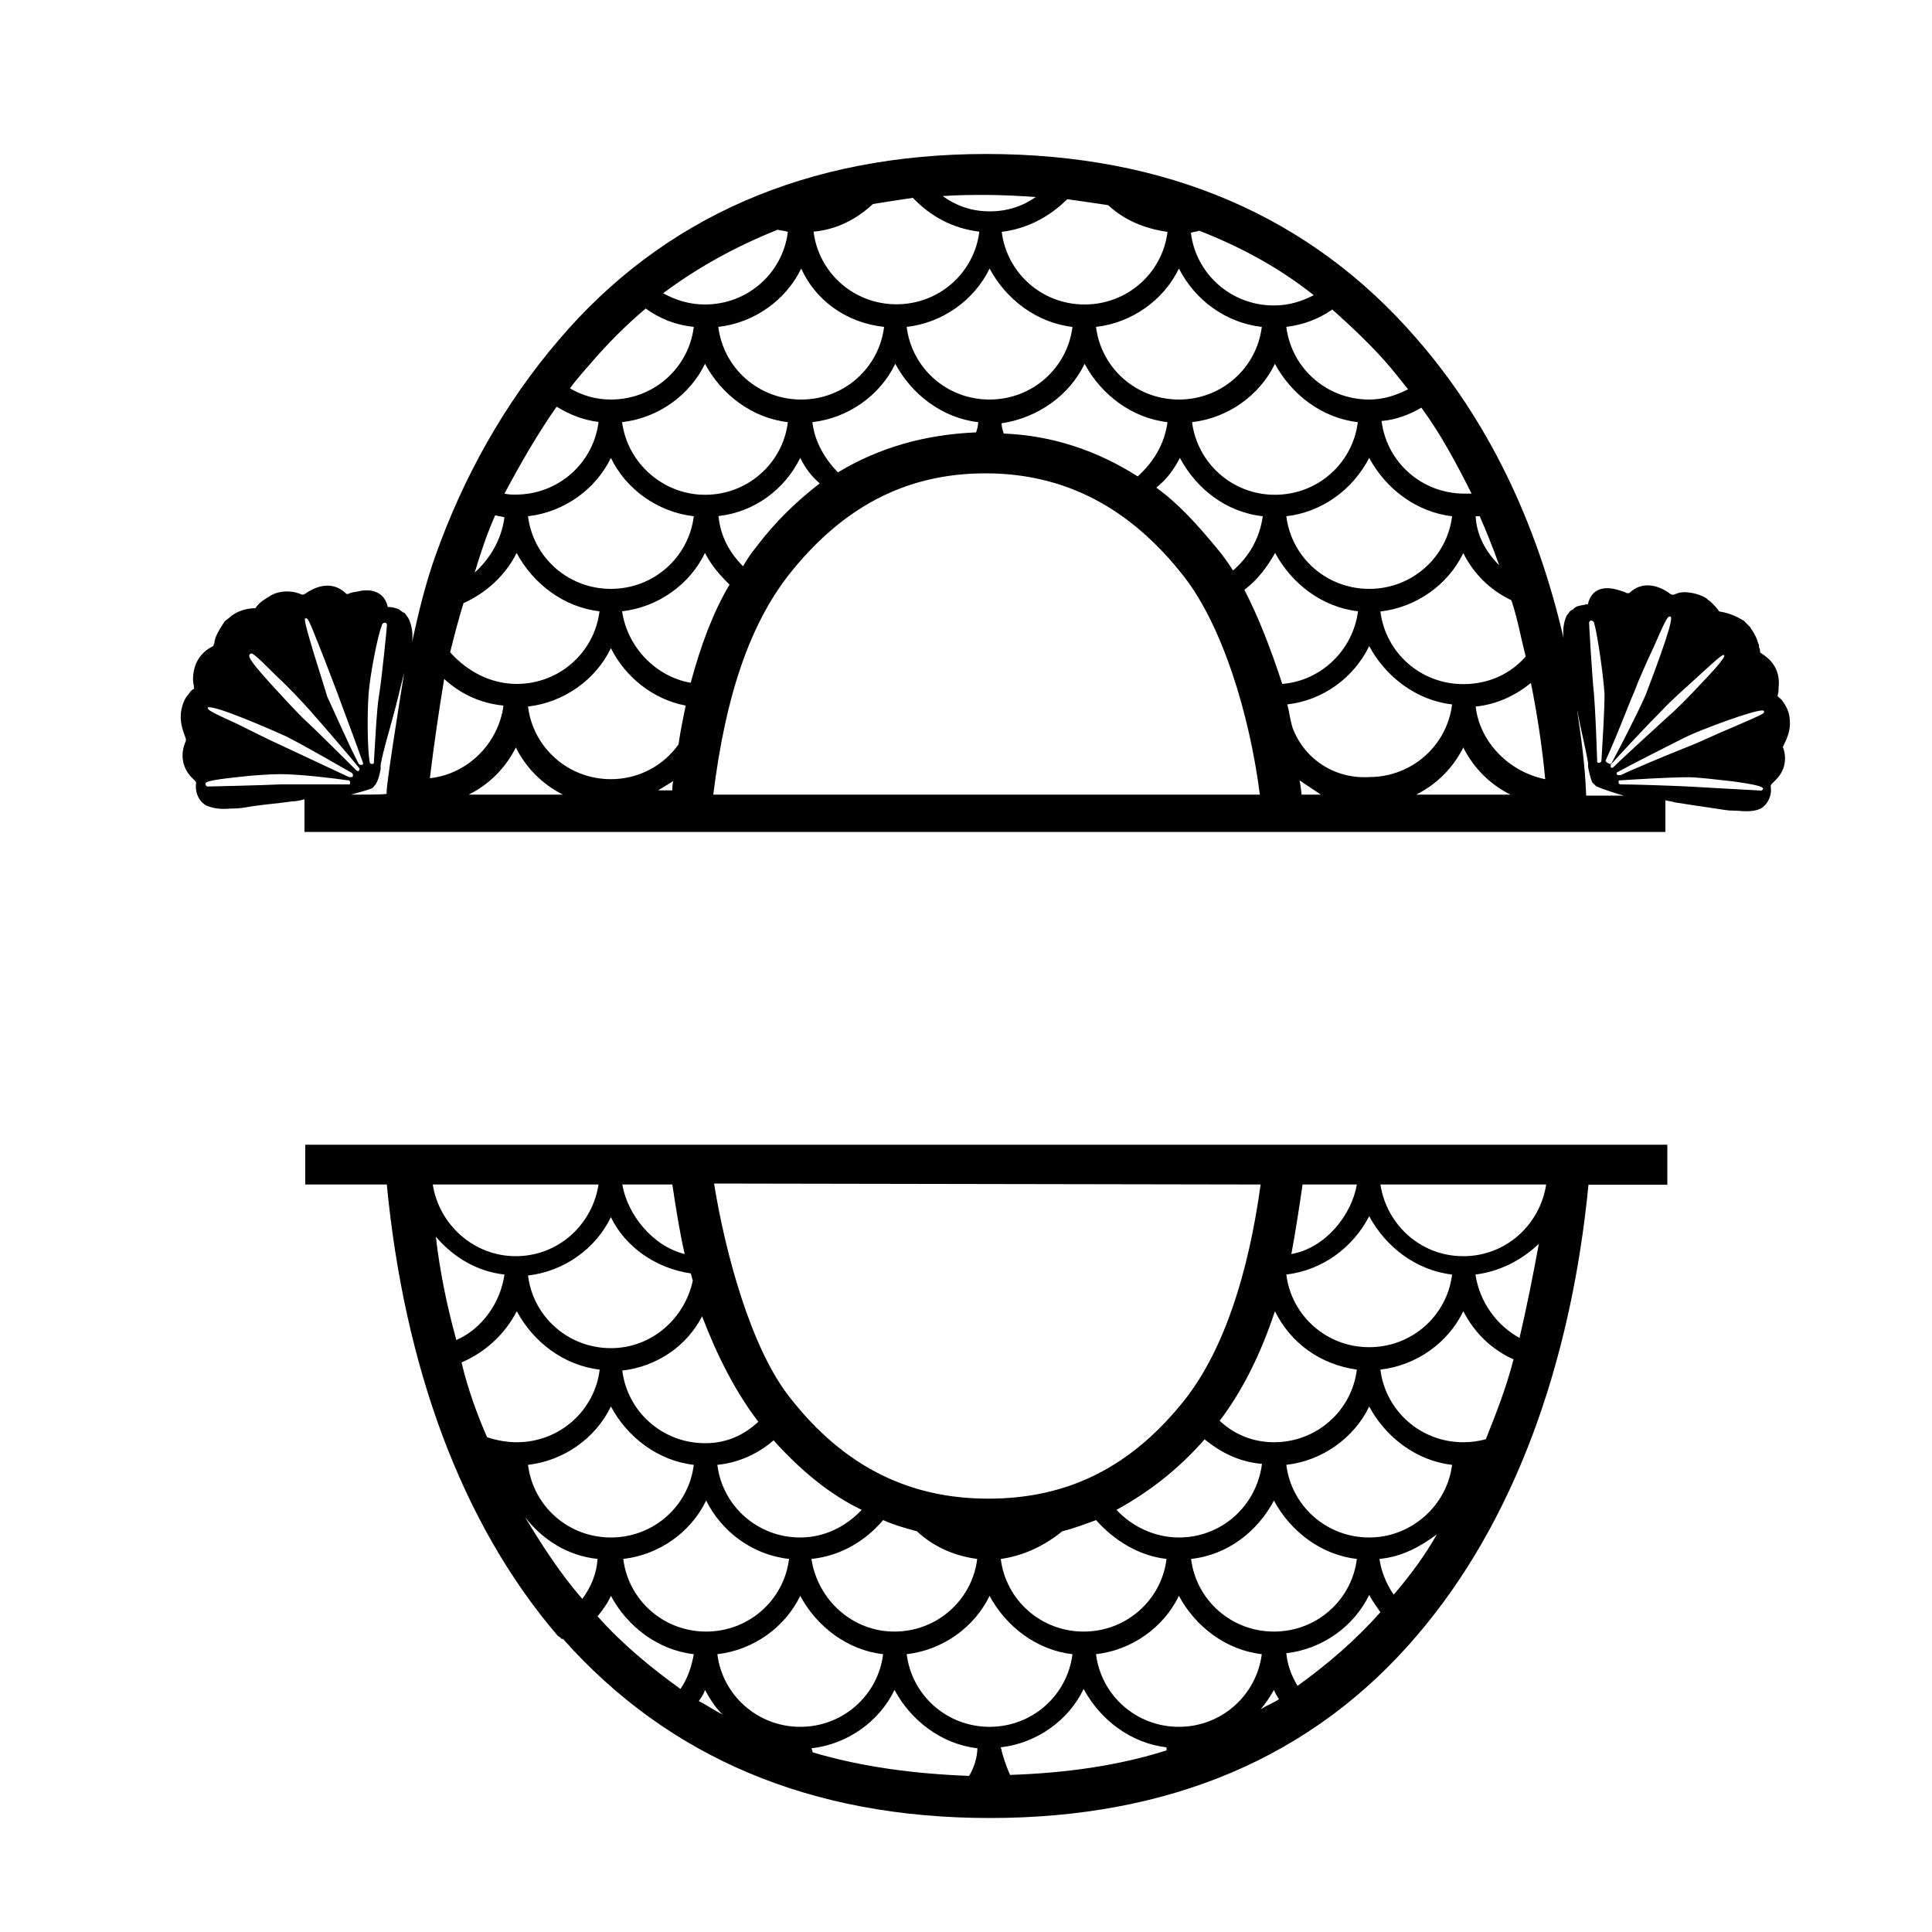 <?xml version="1.0" encoding="utf-8"?>
<!-- Generator: Adobe Illustrator 19.1.0, SVG Export Plug-In . SVG Version: 6.00 Build 0)  -->
<svg version="1.1" id="Layer_1" xmlns="http://www.w3.org/2000/svg" xmlns:xlink="http://www.w3.org/1999/xlink" x="0px" y="0px"
	 width="1000px" height="1000px" viewBox="0 0 1000 1000" style="enable-background:new 0 0 1000 1000;" xml:space="preserve">
<g>
	<path d="M157.8,613.1h42.4c9,93.2,38.1,174.8,88.5,233.6c0.5,0.5,1.1,0.5,1.6,1.1l0,0c0,0.5,0.5,0.5,1.1,0.5
		c54.6,61.4,128.2,92.7,220.9,92.7s167.4-31.2,221.4-94.8c49.8-58.3,79.4-139.8,88.5-233h40.8v-20.7h-705V613.1z M225.6,640.1
		c9,10.6,21.2,18,35.5,19.6c-2.1,14.8-11.7,28.1-24.9,33.9C231.5,676.6,227.7,658.6,225.6,640.1z M252.1,743.9
		c-5.3-12.2-10.1-25.4-13.2-38.7c12.2-5.3,22.2-14.3,28.6-26.5c8.5,15.9,24.4,28.1,42.9,30.2c-2.6,21.2-20.7,37.6-42.9,37.6
		C262.2,746.5,256.9,745.5,252.1,743.9z M414.2,795.8c-22.2,0-40.3-16.4-42.9-37.6c11.1-1.1,21.2-5.8,29.1-12.7
		c13.8,15.4,29.1,28.1,45.6,36C438,790,426.9,795.8,414.2,795.8z M457.1,786.8c5.8,2.6,11.7,4.2,17.5,5.8
		c8.5,7.9,19.1,12.7,31.2,14.3c-2.6,21.2-20.7,37.6-42.9,37.6c-21.7,0-39.7-16.4-42.9-37.6C435.4,805.3,448.1,797.4,457.1,786.8z
		 M408.4,806.9c-2.6,21.2-20.7,37.6-42.9,37.6c-22.2,0-40.3-16.4-42.9-37.6c18.5-2.1,35-13.8,42.9-30.2
		C373.4,792.6,389.3,804.8,408.4,806.9z M316.2,795.8c-22.2,0-40.3-16.4-42.9-37.6c18.5-2.1,35-13.8,42.9-30.2
		c8.5,15.9,24.4,28.1,42.9,30.2C356.5,779.4,338.4,795.8,316.2,795.8z M301.4,827.6c-11.1-12.7-20.7-27.5-29.7-42.4
		c9,11.7,22.2,20.1,37.6,21.7C308.8,814.3,306.1,821.2,301.4,827.6z M352.2,874.2c-15.4-11.1-30.2-23.3-42.9-37.6
		c2.6-3.2,5.3-6.9,6.9-10.6c8.5,15.9,24.4,28.1,42.9,30.2C358,862.5,355.9,868.9,352.2,874.2z M361.7,880.5c1.1-1.6,2.6-3.7,3.2-5.8
		c2.6,4.8,5.3,9,9,12.7C369.7,885.3,366,882.6,361.7,880.5z M371.3,856.2c18.5-2.1,35-13.8,42.9-30.2c8.5,15.9,24.4,28.1,42.9,30.2
		c-2.6,21.2-20.7,37.6-42.9,37.6S373.9,877.3,371.3,856.2z M501.6,919.2c-29.1-1.1-56.1-4.8-81-12.2c0-0.5-0.5-1.6-0.5-2.1
		c18.5-2.1,35-13.8,42.9-30.2c8.5,15.9,24.4,28.1,42.9,30.2C505.8,909.7,504.2,915,501.6,919.2z M469.3,856.2
		c18.5-2.1,35-13.8,42.9-30.2c8.5,15.9,24.4,28.1,42.9,30.2c-2.6,21.2-20.7,37.6-42.9,37.6C489.9,893.8,471.9,877.3,469.3,856.2z
		 M610.2,795.8c-12.7,0-24.4-5.8-32.3-14.3c16.4-9,31.8-20.7,45.6-36.5c8.5,6.9,18,11.7,29.7,12.7
		C650.4,779.4,632.4,795.8,610.2,795.8z M659.4,776.7c8.5,15.9,24.4,28.1,42.9,30.2c-2.6,21.2-20.7,37.6-42.9,37.6
		c-22.2,0-40.3-16.4-42.9-37.6C635.6,804.8,650.9,792.6,659.4,776.7z M603.8,806.9c-2.6,21.2-20.7,37.6-42.9,37.6
		c-22.2,0-40.3-16.4-42.9-37.6c11.7-1.6,22.8-6.9,31.8-14.3c6.4-1.6,11.7-3.7,17.5-5.8C576.8,797.4,589.5,805.3,603.8,806.9z
		 M603.8,906c-24.9,7.9-51.9,11.7-81,12.7c-2.1-4.8-3.7-9.5-4.8-14.3c18.5-2.1,35-13.8,42.9-30.2c8.5,15.9,24.4,28.1,42.9,30.2
		C603.8,905.4,603.8,906,603.8,906z M610.2,893.8c-22.2,0-40.3-16.4-42.9-37.6c18.5-2.1,35-13.8,42.9-30.2
		c8.5,15.9,24.4,28.1,42.9,30.2C650.4,877.3,632.4,893.8,610.2,893.8z M652.5,884.8c2.6-3.2,4.8-6.4,6.9-10.1
		c0.5,1.6,1.6,3.2,2.6,4.8C658.9,881.6,655.7,882.6,652.5,884.8z M671.6,872.6c-3.2-5.3-5.3-11.1-5.8-16.9
		c18.5-2.1,35-13.8,42.9-30.2c1.6,3.2,3.7,5.8,5.8,9C701.3,849.3,687,861.5,671.6,872.6z M721.4,825.4c-3.7-5.3-6.4-11.7-7.4-18.5
		c11.7-1.1,21.2-6.4,29.7-12.7C737.8,804.8,729.9,815.4,721.4,825.4z M708.7,795.8c-22.2,0-40.3-16.4-42.9-37.6
		c18.5-2.1,35-13.8,42.9-30.2c8.5,15.9,24.4,28.1,42.9,30.2C748.9,779.4,730.4,795.8,708.7,795.8z M769.1,744.9
		c-3.7,1.1-7.9,1.6-11.7,1.6c-22.2,0-40.3-16.4-42.9-37.6c18.5-2.1,35-13.8,42.9-30.2c5.8,11.1,14.3,19.6,26,24.9
		C779.6,718.5,774.3,731.7,769.1,744.9z M786.5,692.5c-11.7-6.4-20.7-18.5-22.8-32.8c12.7-1.6,23.8-7.4,32.8-15.9
		C793.4,660.7,790.2,676.6,786.5,692.5z M800.3,613.1c-3.2,20.7-20.7,37.1-42.9,37.1c-22.2,0-39.7-16.4-42.9-37.1H800.3z
		 M674.2,613.1h28.1c-2.6,15.4-15.9,32.8-33.9,36C670.5,637.9,672.7,623.6,674.2,613.1z M708.7,629.5c8.5,15.9,24.4,28.1,42.9,30.2
		c-2.6,21.2-20.7,37.6-42.9,37.6c-22.2,0-40.3-16.4-42.9-37.6C684.3,657.5,700.2,645.9,708.7,629.5z M702.3,708.9
		c-2.6,21.2-20.7,37.6-42.9,37.6c-11.1,0-20.7-4.2-28.1-11.1c11.7-15.4,21.2-34.4,28.6-56.7C668.4,695.7,683.8,706.3,702.3,708.9z
		 M652.5,613.1c-6.4,46.6-19.1,85.3-38.7,110.7c-27.5,35-60.4,51.9-102.2,51.9c-40.8,0-74.7-16.4-102.8-52.4
		c-20.1-25.4-33.4-74.7-39.2-110.7L652.5,613.1L652.5,613.1z M392.5,735.9L392.5,735.9c-7.4,6.9-16.4,11.1-27.5,11.1
		c-22.2,0-40.3-16.4-42.9-37.6c18-2.1,33.4-12.7,41.3-28.1C371.3,702,380.8,720.6,392.5,735.9z M348,613.1c1.6,10.6,3.7,24.4,6.4,36
		c-16.9-4.2-29.7-20.7-32.3-36H348z M357.5,659.1c0.5,1.1,0.5,2.1,1.1,3.7c-4.2,19.6-21.2,35-42.4,35c-22.2,0-40.3-16.4-42.9-37.6
		c18.5-2.1,35-13.8,42.9-30.2C323.6,645.4,339.5,656.5,357.5,659.1z M309.8,613.1c-3.2,20.7-20.7,37.1-42.9,37.1
		c-21.7,0-39.7-16.4-42.9-37.1H309.8z"/>
	<path d="M923.2,385.8c1.6-3.2,3.7-7.9,3.2-12.7c0-3.7-1.6-7.4-3.7-10.1c-0.5-1.1-1.6-1.6-2.6-2.6l0,0c0,0,0,0,0-0.5
		c0.5-1.6,0.5-2.6,0.5-4.2c0.5-3.7,0-9.5-4.8-14.3c-1.6-1.6-3.2-2.6-4.8-3.7v-0.5c0-0.5,0-1.1-0.5-2.1c0-0.5,0-1.6-0.5-2.1
		c-0.5-2.6-2.1-5.3-4.2-8.5l0,0c-1.1-1.1-1.6-1.6-3.2-3.2l0,0c-4.2-2.6-8.5-4.2-12.7-4.8l0,0l0,0c-1.1-1.6-2.6-3.2-4.2-4.8
		c-0.5-0.5-1.6-1.1-2.6-2.1c-4.2-2.6-11.7-4.2-15.9-2.1c-1.1,0.5-2.1,0.5-3.2-0.5c-5.8-4.2-14.3-6.4-20.7,0c0,0-0.5,0-1.1,0
		c-0.5,0-1.1-0.5-1.1-0.5c-1.6-0.5-3.2-1.1-5.3-1.6c-7.4-1.6-12.2,1.1-13.8,7.4c0,0.5,0,0.5-0.5,0.5c0,0,0,0-0.5,0
		c-1.6,0.5-3.2,0.5-4.8,1.1c-1.1,0.5-1.6,1.1-2.1,1.6c-0.5,0-0.5,0.5-1.1,0.5l0,0c-1.1,1.1-1.1,1.6-2.1,2.6l0,0
		c-1.6,3.7-2.1,7.4-1.6,11.7l0,0C795,268.8,769.6,216.9,733,175c-54.6-63-129.2-95.3-222.5-95.3c-92.7,0-167.4,32.8-221.4,96.4
		c-28.1,32.8-49.3,71-63.6,111.2c-5.3,14.8-9,30.2-12.2,45c0.5-4.2,0-7.9-1.6-11.7l0,0c-0.5-1.1-1.1-1.6-2.1-3.2l0,0
		c-0.5,0-0.5-0.5-1.1-0.5c-0.5-0.5-1.6-1.1-2.1-1.6c-1.6-0.5-3.2-1.1-4.8-1.1c0,0,0,0-0.5,0s-0.5,0-0.5-0.5c-1.6-6.4-6.9-9-13.8-7.9
		c-1.6,0.5-3.7,0.5-5.3,1.1c-0.5,0-1.1,0.5-1.1,0.5c-0.5,0-0.5,0-1.1,0c-6.4-6.4-14.3-4.8-20.7-0.5c-1.6,1.1-2.1,1.1-3.2,0.5
		c-5.3-2.1-12.2-1.6-16.4,1.6c-1.1,0.5-1.6,1.1-2.6,1.6c-1.6,1.1-3.2,2.6-4.2,4.2l0,0l0,0c-4.8,0-9.5,1.6-12.7,4.2l0,0
		c-1.1,1.1-2.1,1.6-3.2,2.6l0,0c-2.1,3.2-3.7,5.8-4.8,8.5c0,0.5-0.5,1.6-0.5,2.1s0,1.1-0.5,1.6v0.5c-2.1,1.1-3.7,2.1-5.3,3.7
		c-4.8,4.8-5.3,10.6-5.3,13.8c0,1.6,0.5,2.6,0.5,4.2c0,0.5,0,0.5,0,0.5l0,0c-1.1,0.5-2.1,1.6-2.6,2.6c-2.6,2.6-3.7,6.4-4.2,10.1
		c-0.5,5.8,1.6,10.1,2.6,13.2c0,0.5,0,1.1,0,1.1c-2.6,5.8-2.6,12.7,2.6,18.5c0.5,0.5,0.5,0.5,1.1,1.1c0.5,0.5,0.5,0.5,1.1,1.1
		c0.5,0.5,0.5,1.1,0.5,1.1c-0.5,3.7,0.5,6.9,2.6,9.5l0,0c1.1,1.1,1.6,1.6,2.6,2.1l0,0c3.7,1.6,7.9,2.1,12.7,1.6c0.5,0,0.5,0,1.1,0
		c3.2,0,6.4-0.5,9.5-1.1c7.4-1.1,14.3-1.6,21.2-2.6c2.1,0,4.2-0.5,6.4-1.1v16.9h704.4v-16.4c1.6,0.5,3.2,0.5,4.8,1.1
		c6.9,1.1,13.8,2.1,21.2,3.2c3.2,0.5,6.4,1.1,9.5,1.1c0.5,0,0.5,0,1.1,0c5.3,0.5,9.5,0.5,12.7-1.1l0,0c1.1-0.5,1.6-1.1,2.6-2.1l0,0
		c2.1-2.6,3.2-5.8,2.6-9.5c0,0,0-0.5,0.5-1.1c0.5-0.5,0.5-0.5,1.1-1.1c0.5-0.5,0.5-0.5,1.1-1.1c5.3-5.3,5.8-12.2,3.2-18
		C922.7,386.9,923.2,386.4,923.2,385.8z M878.7,350.3c12.7-11.7,13.2-11.7,13.8-11.1l0,0l0,0c0,0.5,0.5,1.6-11.7,14.3
		c-6.4,6.9-13.2,13.8-16.9,16.9c-8.5,7.9-23.3,21.2-28.6,26.5c0,0-0.5,0.5-1.1,0.5c-0.5,0-0.5-0.5-0.5-0.5c0-0.5,0-0.5,0-1.1
		c4.8-5.3,18.5-20.1,27-28.6C864.4,363.1,872.9,355.6,878.7,350.3z M831,393.8c7.4-16.4,11.7-28.6,14.8-35.5
		c2.1-5.8,6.4-15.4,10.1-23.3c6.9-15.9,7.4-15.9,8.5-15.9c0,0,0.5,0,0.5,0.5c1.1,3.2-10.6,33.4-13.2,40.3c-4.2,9.5-12.7,26-17.5,35
		c0,0.5-0.5,0.5-1.1,0.5C832.1,394.8,831.6,394.8,831,393.8C831,394.3,831,394.3,831,393.8z M823.6,321.2c1.1,0,1.6,1.1,1.6,1.6
		c1.6,5.3,4.8,27.5,5.3,36.5c0,9.5-1.1,25.4-1.6,34.4c0,0.5-0.5,1.1-1.1,1.1s-1.1,0-1.1-0.5l0,0l0,0c-0.5-15.9-1.1-27.5-1.6-34.4
		c-1.1-10.1-2.6-37.1-2.6-37.6C822.5,321.7,823.1,321.2,823.6,321.2z M789.7,339.8c-7.9,9-19.1,14.3-32.3,14.3
		c-22.2,0-40.3-16.4-42.9-37.6c18.5-2.1,35-13.8,42.9-30.2c5.3,10.6,13.8,19.1,24.9,24.4C785.5,320.2,787.1,329.7,789.7,339.8z
		 M322,218.5c18.5-2.1,35-13.8,42.9-30.2c8.5,15.9,24.4,28.1,42.9,30.2c-2.6,21.2-20.7,37.6-42.9,37.6
		C343.2,256.1,324.7,239.6,322,218.5z M359.1,267.2c-2.6,21.2-20.7,37.6-42.9,37.6c-22.2,0-40.3-16.4-42.9-37.6
		c18.5-2.1,35-13.8,42.9-30.2C324.1,253.4,340.6,265.1,359.1,267.2z M414.2,237c2.6,5.3,5.8,9.5,10.1,13.2
		c-11.7,9-22.8,19.6-32.8,32.8c-2.6,3.2-4.8,6.4-6.9,10.1c-6.9-6.9-11.7-15.4-12.7-26C390.3,265.1,406.2,253.4,414.2,237z
		 M420.5,218.5c18.5-2.1,35-13.8,42.9-30.2c8.5,15.9,24.4,28.1,42.9,30.2c0,1.6-0.5,3.7-1.1,5.3c-26.5,1.1-50.3,7.9-71.5,20.7
		C426.9,237.5,421.6,228.5,420.5,218.5z M469.3,169.2c18.5-2.1,35-13.8,42.9-30.2c8.5,15.9,24.4,28.1,42.9,30.2
		c-2.6,21.2-20.7,37.6-42.9,37.6C489.9,206.8,471.9,190.4,469.3,169.2z M561.4,188.3c8.5,15.9,24.4,28.1,42.9,30.2
		c-1.6,11.7-7.4,20.7-15.4,28.1c-20.7-13.2-44-21.2-69.4-22.2c-0.5-1.6-1.1-3.7-1.1-5.3C537.1,216.3,553.5,204.7,561.4,188.3z
		 M610.7,237c8.5,15.9,23.8,28.1,42.9,30.2c-1.6,11.7-7.4,21.2-15.4,28.1c-2.6-4.2-5.3-7.9-8.5-11.7c-10.1-12.2-19.6-22.8-31.2-31.2
		C603.3,248.6,607.5,243.4,610.7,237z M617,218.5c18.5-2.1,35-13.8,42.9-30.2c8.5,15.9,24.4,28.1,42.9,30.2
		c-2.6,21.2-20.7,37.6-42.9,37.6C637.7,256.1,619.7,239.6,617,218.5z M708.7,237c8.5,15.9,24.4,28.1,42.9,30.2
		c-2.6,21.2-20.7,37.6-42.9,37.6c-22.2,0-40.3-16.4-42.9-37.6C684.3,265.1,700.2,253.4,708.7,237z M765.9,267.2
		c3.7,8.5,6.9,16.4,10.1,25.4c-6.9-6.9-11.7-15.4-12.2-25.4C764.3,267.2,765.3,267.2,765.9,267.2z M735.7,211
		c10.1,13.8,18,28.6,26,44.5c-1.1,0-2.6,0-3.7,0c-22.2,0-40.3-16.4-42.9-37.6C721.9,217.4,729.3,214.8,735.7,211z M717.1,187.2
		c4.2,4.8,7.9,9.5,11.7,14.3c-6.4,3.2-12.7,5.3-20.1,5.3c-22.2,0-40.3-16.4-42.9-37.6c9-1.1,16.9-4.2,23.8-9
		C699.1,168.7,708.7,177.7,717.1,187.2z M620.7,119.4c21.7,8.5,41.3,19.1,59.3,33.4c-6.4,3.2-12.7,5.3-20.7,5.3
		c-22.2,0-40.3-16.4-42.9-37.6C618.1,119.9,619.7,119.9,620.7,119.4z M653.1,169.2c-2.6,21.2-20.7,37.6-42.9,37.6
		c-22.2,0-40.3-16.4-42.9-37.6c18.5-2.1,35-13.8,42.9-30.2C618.6,155.4,634.5,167.1,653.1,169.2z M573.6,106.2
		c8.5,7.9,19.1,12.2,30.7,13.8c-2.6,21.2-20.7,37.6-42.9,37.6c-22.2,0-40.3-16.4-42.9-37.6c13.2-1.6,24.9-7.9,33.9-16.9
		C559.3,104.1,566.7,105.1,573.6,106.2z M510.1,100.9c9,0,17.5,0.5,26,1.1c-6.9,4.8-14.8,7.4-23.8,7.4c-9,0-16.9-2.6-24.4-7.9
		C495.8,100.9,503.2,100.9,510.1,100.9z M451.8,105.6c6.9-1.1,13.2-2.1,20.7-3.2c9,9.5,20.7,15.9,34.4,17.5
		c-2.6,21.2-20.7,37.6-42.9,37.6s-40.3-16.4-42.9-37.6C432.7,118.9,443.3,113.6,451.8,105.6z M457.6,169.2
		c-2.6,21.2-20.7,37.6-42.9,37.6c-22.2,0-40.3-16.4-42.9-37.6c18.5-2.1,35-13.8,42.9-30.2C422.1,155.4,438,167.1,457.6,169.2z
		 M402.5,118.9c1.6,0.5,3.7,0.5,5.3,1.1c-2.6,21.2-20.7,37.6-42.9,37.6c-7.9,0-14.8-2.1-21.7-5.8C361.7,138,381.3,127.4,402.5,118.9
		z M305.1,188.8c9.5-11.1,18.5-20.1,29.1-29.1c7.4,5.3,15.4,8.5,24.9,9.5c-2.6,21.2-20.7,37.6-42.9,37.6c-7.9,0-14.8-2.1-21.2-5.8
		C297.7,197.3,301.4,193,305.1,188.8z M288.1,210.5c6.9,4.2,13.8,6.9,21.7,7.9c-2.6,21.2-20.7,37.6-42.9,37.6c-2.1,0-3.7,0-5.8-0.5
		C269.6,239.6,278.1,224.8,288.1,210.5z M256.3,266.7c1.6,0.5,3.2,0.5,4.8,1.1c-1.6,11.7-7.4,21.2-15.4,28.6
		C248.9,285.7,252.1,276.2,256.3,266.7z M239.9,312.2c11.7-5.3,21.7-14.3,27.5-26c8.5,15.9,24.4,28.1,42.9,30.2
		c-2.6,21.2-20.7,37.6-42.9,37.6c-13.8,0-26-6.9-34.4-16.4C235.2,328.6,237.3,320.7,239.9,312.2z M190.7,360.4
		c0.5-9.5,4.8-31.8,6.9-36.5c0-0.5,0.5-1.6,1.6-1.6c0.5,0,1.1,0.5,1.1,1.1s-2.6,27.5-4.2,37.1c-1.1,6.9-1.6,18-2.6,34.4l0,0l0,0
		c0,0.5-0.5,0.5-1.1,0.5s-1.1-0.5-1.1-1.1C190.1,386.4,190.1,369.9,190.7,360.4z M157.8,320.2C157.8,319.6,158.4,319.6,157.8,320.2
		c1.6-0.5,1.6-0.5,7.9,15.4c3.2,7.9,6.9,18,9,23.3c2.6,7.4,7.4,19.6,13.2,36v0.5c0,0.5-0.5,0.5-1.1,0.5s-1.1-0.5-1.1-0.5
		c-4.8-9-12.2-26-16.4-35C167.4,353.5,157.3,323.3,157.8,320.2z M129.2,338.7L129.2,338.7L129.2,338.7c1.1-1.1,1.6-1.1,13.8,11.1
		c5.8,5.3,13.2,13.2,17.5,18c7.9,9,21.2,24.4,25.4,29.7c0,0.5,0.5,0.5,0,1.1c0,0.5-0.5,0.5-0.5,0.5c-0.5,0-0.5,0-1.1-0.5
		c-5.3-5.3-19.6-19.6-28.1-27.5c-3.7-3.7-10.6-11.1-16.4-17.5C128.2,340.8,128.7,339.8,129.2,338.7z M107.5,366.2
		C107.5,365.7,108,365.7,107.5,366.2c3.2-1.6,33.4,11.7,40.3,14.8c10.6,5.3,28.6,15.9,34.4,19.1c0.5,0.5,0.5,1.1,0.5,1.6l-0.5,0.5
		c0,0-0.5,0-1.1,0h-0.5c-6.9-3.2-24.9-11.7-35-16.4c-5.8-2.6-15.4-7.4-22.8-11.1C107.5,367.8,107.5,367.3,107.5,366.2z M145.1,406
		c-10.1,0.5-37.6,1.1-37.6,1.1c-0.5,0-1.1-0.5-1.1-1.1v-0.5l0,0c0-0.5,0.5-1.6,15.9-3.2c9-1.1,18-1.6,22.8-1.6
		c10.1,0,27.5,2.1,35,3.2c0.5,0,0.5,0,1.1,0.5c0,0.5,0,0.5,0,1.1s-0.5,0.5-1.1,0.5C173.7,406,155.7,406,145.1,406z M181.7,411.3
		c3.7-1.1,7.9-2.1,10.6-3.2l0,0c1.1-0.5,1.1-1.1,2.1-2.1l0,0c1.6-2.6,2.1-5.3,2.6-7.9c0-0.5,0-0.5,0-1.1s0-0.5,0-1.1
		c1.6-8.5,4.2-16.4,6.4-24.9c2.1-7.4,3.7-14.8,5.8-22.8l0,0c-1.6,10.1-10.1,62.5-9,62.5C200.7,411.3,191.7,411.3,181.7,411.3z
		 M229.9,351.4c8.5,7.9,19.1,12.7,30.7,13.8c-2.6,19.6-18.5,35.5-38.1,37.6C224.6,385.3,227.2,367.8,229.9,351.4z M242.6,411.3
		c10.6-5.3,19.1-13.8,24.4-24.4c5.3,10.6,13.8,19.1,24.4,24.4H242.6z M348,409.1h-7.4c2.6-1.6,5.3-3.2,7.9-4.8
		C348,406,348,407.5,348,409.1z M351.2,385.3c-7.9,11.1-20.7,18-35,18c-22.2,0-40.3-16.4-42.9-37.6c18.5-2.1,35-13.8,42.9-30.2
		c7.4,14.8,21.7,26.5,38.7,29.7C353.8,371,352.2,377.9,351.2,385.3z M322,316.4c18.5-2.1,35-13.8,42.9-30.2
		c3.2,6.4,7.9,11.7,12.7,16.4c-8.5,14.3-14.8,31.2-20.1,50.8C339.5,350.3,324.7,335,322,316.4z M369.2,411.3
		c6.4-51.9,19.1-87.9,38.7-113.3c27.5-35,60.4-53,102.2-53c40.8,0,74.7,17.5,102.8,53.5c20.1,26,33.9,71.5,39.2,112.8L369.2,411.3
		L369.2,411.3z M644.1,305.3c6.9-5.3,11.7-11.7,15.9-19.1c8.5,15.9,24.4,28.1,42.9,30.2c-2.6,20.1-19.1,36-39.2,37.6
		C657.8,336,651.5,319.6,644.1,305.3z M673.7,411.3c-0.5-5.3-1.1-7.4-1.1-7.4l11.1,7.4H673.7z M668.9,376.3
		c-1.1-3.7-1.6-7.9-2.6-11.7c18.5-2.1,34.4-13.8,42.4-30.2c8.5,15.9,24.4,28.1,42.9,30.2c-2.6,21.2-20.7,37.6-42.9,37.6
		C690.7,403.3,674.8,392.7,668.9,376.3z M733,411.3c10.6-5.3,19.1-13.8,24.4-24.4c5.3,10.6,13.8,19.1,24.4,24.4H733z M763.8,365.7
		c11.1-1.1,20.7-5.8,28.6-12.2c3.2,15.9,5.8,32.8,7.4,49.8C781.2,399.6,765.9,384.2,763.8,365.7z M816.2,366.8
		c0,1.1,0.5,1.6,0.5,2.6c1.6,8.5,3.7,16.4,5.3,25.4c0,0.5,0,0.5,0,1.1c0,0.5,0,0.5,0,1.1c0.5,2.6,1.1,5.3,2.1,7.9l0,0
		c1.1,1.1,1.1,1.1,2.1,2.1l0,0c3.7,1.6,11.7,4.2,14.3,4.8H821C820.4,395.4,818.3,381.1,816.2,366.8z M912.6,408.1
		c0,0.5-0.5,1.1-1.1,1.1c-0.5,0-28.1-1.6-37.6-2.1c-10.1-0.5-28.6-1.1-35-1.1c-0.5,0-0.5,0-1.1-0.5c0-0.5,0-0.5,0-1.1
		s0.5-0.5,1.1-0.5c7.4-0.5,24.9-1.6,35-1.6c4.8,0,13.8,1.1,22.8,2.1C912.1,406.5,912.1,407.5,912.6,408.1L912.6,408.1L912.6,408.1z
		 M897.2,376.3c-7.9,3.2-17.5,7.9-23.3,10.1c-10.6,4.2-28.6,11.7-35,14.8h-0.5c-0.5,0-0.5,0-1.1,0l-0.5-0.5c0-0.5,0-1.1,0.5-1.1
		c5.8-3.2,24.4-12.7,35-18c7.4-3.7,37.1-14.8,40.3-13.8c0.5,0,0.5,0.5,0.5,0.5C913.1,369.4,913.1,369.4,897.2,376.3z"/>
</g>
</svg>
